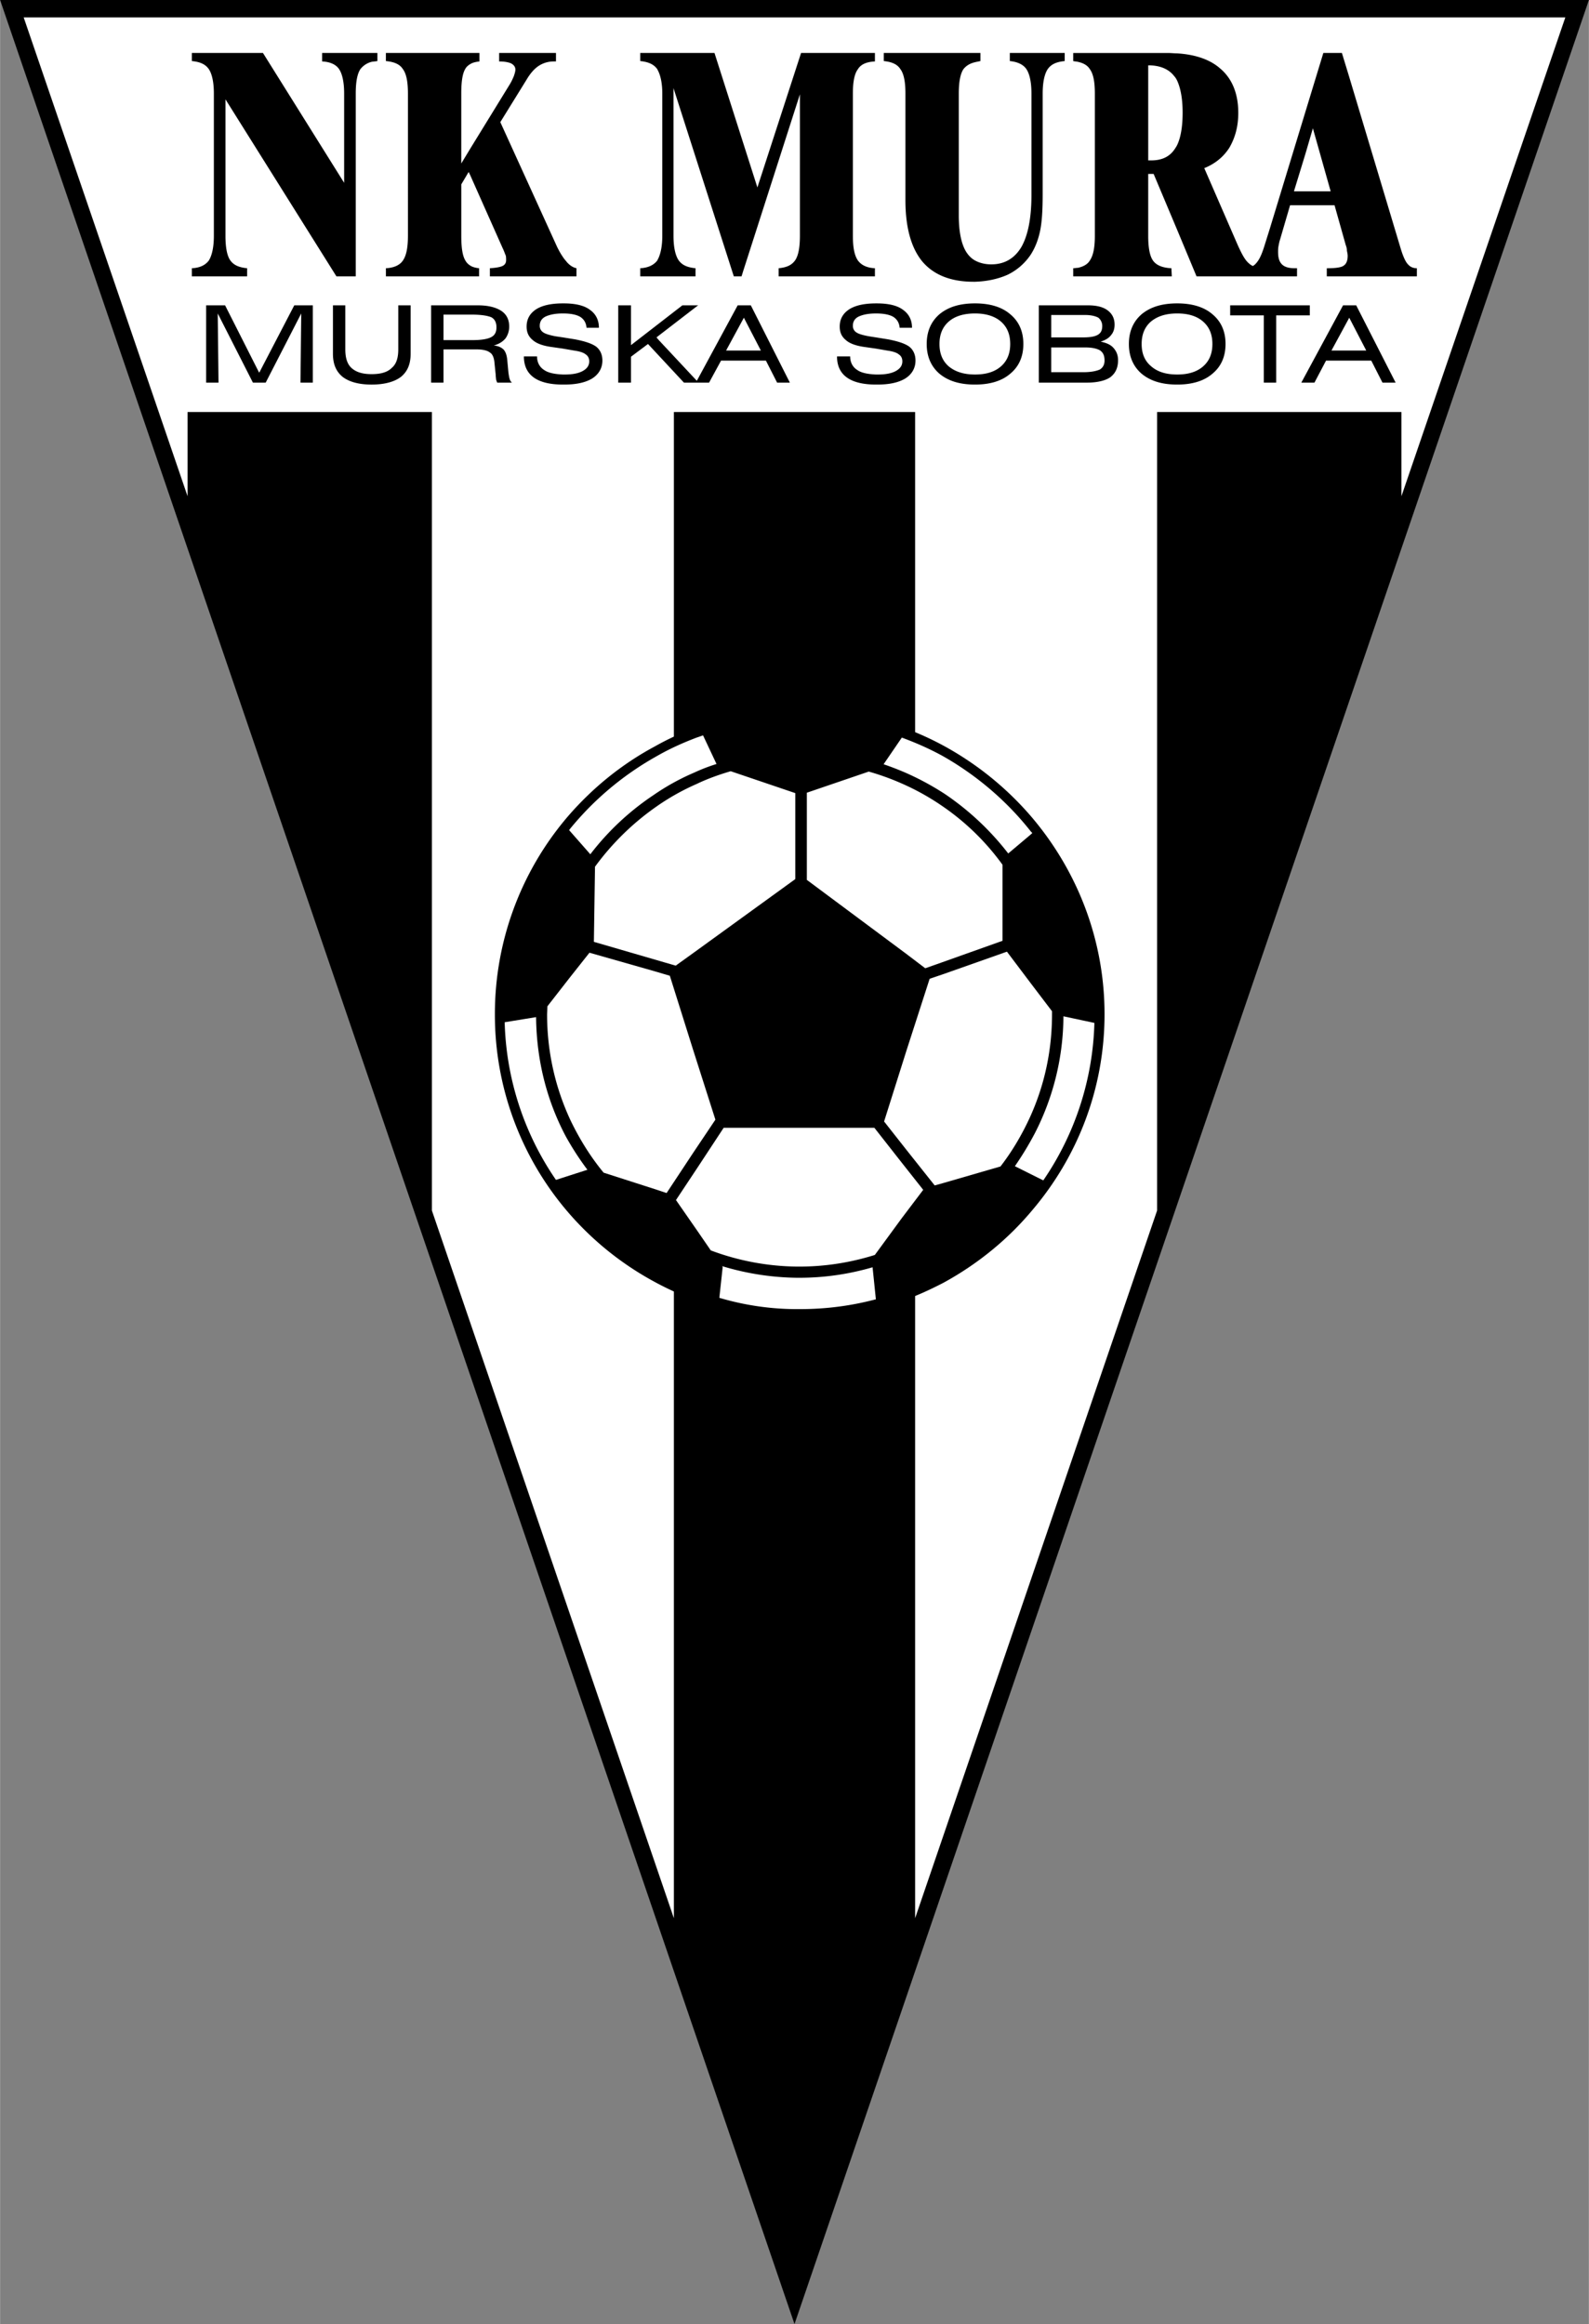 <svg xmlns="http://www.w3.org/2000/svg" width="1709" height="2500" viewBox="0 0 145.402 212.727"><rect x="0" y="0" width="145.402" height="212.727" fill="#808080" stroke="none"/><path d="M0 0h145.402L72.701 212.727z"/><path fill="#fff" d="M143.245 1.592H2.158l15 43.833v-7.713h22.359v73.091l22.146 64.776V37.712h22.076v137.867l22.146-64.776V37.712h22.359v7.713z"/><path d="M58.585 24.552c.708-.036 1.238-.284 1.557-.708.035-.071.07-.142.106-.211.212-.461.354-1.133.354-2.053V8.561c0-.885-.141-1.557-.354-2.017l-.106-.212c-.318-.46-.849-.672-1.557-.742v-.743h6.793l3.927 12.311 3.998-12.311h6.758v.778c-.744.035-1.275.247-1.557.707-.319.425-.461 1.168-.461 2.229V21.58c0 1.061.142 1.804.461 2.264.317.424.812.672 1.557.708v.742h-8.81v-.742c.743-.071 1.203-.284 1.521-.743.284-.425.424-1.168.424-2.229V8.632l-5.165 16.097-.177.566h-.707l-5.52-17.229V21.58c0 1.061.177 1.804.46 2.229.318.459.813.672 1.557.743v.742h-5.059v-.742zM35.307 24.552c.743-.036 1.274-.284 1.558-.708.318-.46.459-1.203.459-2.264V8.561c0-1.061-.141-1.804-.459-2.229-.284-.46-.814-.672-1.558-.742v-.743h8.562v.778c-.319.035-.637.106-.85.247-.176.106-.354.248-.46.46-.248.425-.354 1.168-.354 2.229v6.404l.813-1.344 3.609-5.873c.177-.284.283-.531.389-.778.071-.212.141-.425.141-.601 0-.249-.141-.425-.389-.566-.248-.106-.601-.177-1.097-.177v-.779h5.201v.778h-.212c-.496 0-.956.141-1.344.389-.39.248-.778.672-1.132 1.273l-2.406 3.892 5.201 11.427c.176.354.354.672.53.919.107.177.248.319.354.46.282.318.566.496.884.567v.742h-7.924v-.742c.567-.036.956-.106 1.168-.212.212-.106.318-.283.318-.531 0-.142 0-.284-.035-.425-.071-.141-.142-.389-.283-.672l-2.972-6.686-.141-.283-.672 1.132v4.705c0 1.061.106 1.804.354 2.229.106.212.284.389.46.495.212.143.496.212.814.249v.742h-8.526v-.743zM17.547 24.552c.743-.036 1.239-.284 1.557-.708.283-.46.459-1.203.459-2.264V8.561c0-1.061-.176-1.804-.459-2.229-.318-.46-.813-.672-1.557-.742v-.743H24.056l7.43 11.887V8.561c0-1.061-.177-1.804-.46-2.229-.283-.425-.813-.672-1.557-.707v-.778h5.059v.743c-.176.035-.354.035-.53.07a1.885 1.885 0 0 0-1.027.672c-.283.425-.424 1.168-.424 2.229v16.733h-1.769L20.625 9.092V21.58c0 1.061.141 1.804.425 2.229.317.459.813.672 1.557.743v.742h-5.06v-.742zM28.62 35.024h-1.132l.072-6.333-3.255 6.333h-1.168l-3.22-6.333.071 6.333h-1.132v-7.076h1.734l3.113 6.156.036-.036 3.183-6.12h1.698zM37.571 32.371c0 .955-.283 1.627-.884 2.123-.602.46-1.521.708-2.688.708-1.168 0-2.053-.248-2.654-.708-.601-.496-.884-1.168-.884-2.123v-4.422h1.132v4.033c0 .778.177 1.344.566 1.698.425.389 1.026.566 1.84.566.849 0 1.45-.177 1.839-.566.425-.354.602-.92.602-1.698v-4.033h1.132v4.422zM54.199 34.635c-.637.389-1.486.566-2.583.566h-.107c-1.167 0-2.052-.212-2.653-.636-.602-.425-.92-1.062-.92-1.946h1.203c0 .566.248.991.637 1.238.389.283.991.389 1.733.424h.142c.743 0 1.273-.106 1.663-.318.389-.212.601-.496.601-.884 0-.283-.106-.495-.318-.637-.212-.176-.566-.283-1.061-.354l-1.026-.178-.99-.142c-.814-.106-1.415-.318-1.769-.637-.389-.318-.566-.708-.566-1.238 0-.671.283-1.202.885-1.592.566-.354 1.379-.531 2.44-.531h.071c1.026 0 1.84.177 2.37.567.567.389.85.955.85 1.662h-1.132c-.035-.46-.247-.778-.566-.99-.354-.212-.884-.318-1.592-.318-.708 0-1.202.106-1.592.283-.354.177-.531.46-.531.849 0 .248.106.46.318.601.212.142.566.248 1.097.354l.708.105 1.097.177c.92.177 1.557.389 1.946.672.354.283.566.708.566 1.273-.001.674-.32 1.24-.921 1.63zM82.854 34.635c-.637.389-1.485.566-2.582.566h-.107c-1.167 0-2.052-.212-2.654-.636-.601-.425-.919-1.062-.919-1.946h1.203c0 .566.247.991.637 1.238.389.283.991.389 1.733.424h.142c.742 0 1.273-.106 1.662-.318s.602-.496.602-.884c0-.283-.106-.495-.318-.637-.212-.176-.566-.283-1.062-.354l-1.026-.177-.991-.142c-.813-.106-1.416-.318-1.769-.637-.389-.318-.566-.708-.566-1.238 0-.671.283-1.202.885-1.592.565-.354 1.378-.531 2.44-.531h.071c1.026 0 1.84.177 2.37.567.567.389.85.955.85 1.662h-1.132c-.036-.46-.248-.778-.566-.99-.354-.212-.885-.318-1.592-.318-.708 0-1.203.106-1.592.283-.354.177-.531.46-.531.849 0 .248.106.46.319.601.212.142.566.248 1.133.354l.671.105 1.097.177c.919.177 1.557.389 1.945.672.354.283.566.708.566 1.273.001.673-.316 1.239-.919 1.629zM92.194 25.153c-.885.389-1.875.601-2.972.637h-.142c-2.087 0-3.644-.637-4.67-1.84-1.026-1.238-1.557-3.113-1.557-5.625V8.561c0-1.061-.141-1.804-.459-2.229-.284-.46-.814-.672-1.522-.742v-.743H89.717v.743c-.176.035-.353.07-.495.105-.46.106-.814.319-1.062.637-.282.425-.424 1.168-.424 2.229v11.144c0 1.557.248 2.688.708 3.396.213.319.46.566.778.743.389.212.884.354 1.486.354 1.202 0 2.122-.53 2.759-1.592.602-1.061.919-2.653.919-4.74V8.561c0-1.061-.176-1.804-.459-2.229-.283-.425-.813-.672-1.521-.742v-.743h5.023v.743c-.742.07-1.238.282-1.557.742-.282.425-.459 1.168-.459 2.229v9.234c0 1.45-.07 2.582-.248 3.396-.177.813-.46 1.521-.85 2.123a5.333 5.333 0 0 1-2.121 1.839zM116.782 35.024h-1.132v-6.156h-3.078v-.92h7.288v.92h-3.078zM92.442 34.21c-.778.672-1.875.991-3.219.991-1.379 0-2.44-.319-3.254-.991-.779-.672-1.169-1.592-1.169-2.724 0-1.132.39-2.052 1.169-2.725.813-.672 1.875-.991 3.254-.991 1.344 0 2.441.318 3.219.991.814.673 1.203 1.592 1.203 2.725 0 1.132-.389 2.052-1.203 2.724zm-3.219-5.519c-1.026 0-1.84.248-2.405.743-.567.495-.849 1.167-.849 2.052 0 .884.282 1.557.849 2.051.601.495 1.379.743 2.405.743 1.025 0 1.804-.248 2.37-.743.566-.495.849-1.167.849-2.051 0-.885-.283-1.557-.849-2.052-.567-.495-1.379-.743-2.37-.743zM101.605 34.528c-.46.318-1.204.496-2.159.496H95.06v-7.076h4.493c.778 0 1.379.141 1.804.46.424.318.637.743.637 1.309 0 .389-.106.707-.319.955-.212.283-.529.46-.955.602.531.106.92.283 1.168.566.283.318.424.672.424 1.132 0 .707-.248 1.203-.707 1.556zm-2.547-3.644c.672 0 1.131-.07 1.415-.248.248-.141.39-.389.39-.778a.961.961 0 0 0-.354-.778c-.248-.141-.671-.248-1.202-.248h-3.113v2.052h2.864zm1.627 1.203c-.283-.177-.743-.284-1.345-.284h-3.147v2.265h2.971c.673 0 1.168-.106 1.486-.247.283-.177.425-.46.425-.814 0-.424-.107-.707-.39-.92zM110.945 34.21c-.778.672-1.875.991-3.22.991-1.379 0-2.44-.319-3.254-.991-.779-.672-1.168-1.592-1.168-2.724 0-1.132.39-2.052 1.168-2.725.813-.672 1.875-.991 3.254-.991 1.344 0 2.441.318 3.22.991.814.673 1.203 1.592 1.203 2.725-.001 1.132-.389 2.052-1.203 2.724zm-3.22-5.519c-1.026 0-1.804.248-2.406.743-.565.495-.848 1.167-.848 2.052 0 .884.283 1.557.883 2.051.566.495 1.345.743 2.371.743s1.804-.248 2.37-.743c.566-.495.85-1.167.85-2.051 0-.885-.284-1.557-.85-2.052-.566-.495-1.344-.743-2.37-.743zM126.511 35.024l-1.026-2.017h-4.139l-1.061 2.017h-1.202l3.82-7.076h1.203l3.608 7.076h-1.203zm-3.078-5.873l-1.592 2.936h3.185l-1.558-3.007-.035.071zM128.846 24.198c-.212-.212-.424-.672-.637-1.344l-4.775-15.919-.637-2.087h-1.698l-1.628 5.342-3.254 10.685-.531 1.698c-.213.672-.425 1.167-.708 1.486-.09.121-.203.209-.3.277h-.062a1.566 1.566 0 0 1-.381-.277c-.318-.284-.6-.813-.955-1.592l-3.078-7.076c.955-.389 1.733-.99 2.299-1.875.531-.92.813-1.946.813-3.184 0-1.769-.566-3.148-1.663-4.068-.919-.814-2.264-1.274-3.927-1.379-.283 0-.566-.036-.884-.036h-8.632v.741c.141.035.283.035.424.07.496.106.885.318 1.098.672.318.425.459 1.168.459 2.229V21.58c0 1.061-.141 1.804-.459 2.264-.212.354-.602.566-1.098.672-.141 0-.283.036-.424.036v.742H107.229l-.036-.742c-.778-.036-1.344-.249-1.662-.672-.318-.425-.46-1.203-.46-2.3v-5.661h.496l2.158 5.13 1.769 4.245H118.69v-.742h-.211c-.531 0-.92-.106-1.168-.354-.248-.248-.353-.601-.353-1.132 0-.177 0-.318.036-.53.035-.177.07-.39.141-.602l.92-3.148h4.069l1.025 3.644c.071.177.107.354.107.531.034.142.07.319.07.461 0 .459-.142.742-.354.883-.213.177-.743.249-1.557.249v.742h8.244v-.742c-.318-.002-.601-.108-.813-.356zm-21.121-10.931c-.07.142-.141.247-.212.354-.459.707-1.167 1.061-2.158 1.061h-.283V5.979c1.097 0 1.91.354 2.406 1.026.106.107.177.248.248.389.318.708.495 1.663.495 2.937-.001 1.273-.178 2.263-.496 2.936zm11.745 4.245h-1.061l1.061-3.468.672-2.299 1.627 5.767h-2.299zM45.496 35.024c-.036-.071-.071-.177-.106-.283 0-.106-.036-.283-.036-.46l-.106-1.026c-.035-.496-.177-.849-.425-.99-.212-.177-.636-.284-1.202-.284h-3.043v3.043h-1.132v-7.076h4.281c.92 0 1.627.177 2.123.495.495.318.743.814.743 1.45 0 .425-.142.814-.354 1.098-.248.283-.566.495-1.061.636.424.035.707.176.919.389.177.212.283.531.318.956l.106 1.132c.035.249.071.461.106.566a.734.734 0 0 0 .212.354h-1.343zm-.531-5.979c-.318-.141-.92-.248-1.804-.248H40.578v2.334h2.689c.813 0 1.38-.105 1.698-.283s.46-.46.46-.884-.141-.742-.46-.919zM68.704 27.948h-1.203l-3.714 6.863-.013.026h-.029l-3.496-3.741-.177-.212.177-.141 3.538-2.725.105-.07h-1.451l-4.705 3.644v-3.644h-1.167v7.076h1.167v-2.371l1.557-1.167 3.291 3.538h2.299l1.097-2.017h4.104l1.026 2.017h1.167l-3.573-7.076zm-2.265 4.139l1.592-2.936.036-.071 1.557 3.007h-3.185zM94.494 74.895a28.608 28.608 0 0 0-8.172-6.65 27.328 27.328 0 0 0-3.609-1.628 27.54 27.54 0 0 0-9.552-1.698h-.248a27.788 27.788 0 0 0-9.27 1.698 23.427 23.427 0 0 0-3.714 1.699c-3.042 1.627-5.731 3.821-7.96 6.403a27.785 27.785 0 0 0-6.687 18.113 27.715 27.715 0 0 0 6.687 18.114 27.968 27.968 0 0 0 7.96 6.403c1.167.637 2.441 1.203 3.714 1.699 2.901 1.061 6.014 1.626 9.27 1.662h.248c3.36 0 6.58-.601 9.552-1.698 1.239-.425 2.441-.99 3.609-1.592 3.113-1.699 5.908-3.963 8.172-6.687 4.104-4.847 6.581-11.073 6.581-17.902 0-6.793-2.477-13.055-6.581-17.936z"/><path d="M86.459 72.674a25.091 25.091 0 0 1 5.802 5.446l2.07-1.746.133-.12-.164-.182c-2.177-2.765-4.978-5.154-8.097-6.906-1.1-.6-2.271-1.127-3.602-1.624l-.078-.028-1.668 2.44c.683.23 1.343.49 1.956.752a25.337 25.337 0 0 1 3.648 1.968z" fill="#fff"/><path d="M84.667 88.628l1.573-.557 5.498-1.958v-6.959a22.336 22.336 0 0 0-5.554-5.401 22.315 22.315 0 0 0-3.571-1.995 22.954 22.954 0 0 0-3.116-1.133l-5.666 1.934v7.979l9.031 6.72 1.805 1.37zM54.443 79.333l-.102 6.876 7.488 2.179 1.671-1.203 9.24-6.696s.019-.02.035-.034v-7.859l-5.912-2.005c-1.182.347-2.205.728-3.121 1.169a21.153 21.153 0 0 0-3.671 2.063 23.863 23.863 0 0 0-5.628 5.51z" fill="#fff"/><path d="M54.015 78.193a24.205 24.205 0 0 1 5.775-5.411 21.204 21.204 0 0 1 3.75-2.072 16.434 16.434 0 0 1 2.024-.78l-1.233-2.62-.598.208c-1.371.52-2.575 1.081-3.681 1.719a27.626 27.626 0 0 0-7.891 6.627l.015-.019-.103.136.083.096 1.859 2.116zM49.051 93.1l-2.873.468a26.683 26.683 0 0 0 4.693 14.431l1.024-.331 1.854-.597a26.398 26.398 0 0 1-1.997-3.087c-1.761-3.344-2.66-7.007-2.701-10.884z" fill="#fff"/><path d="M63.41 96.053l-2.118-6.739-1.429-.422-5.927-1.688-1.772 2.24-2.075 2.663-.031.723c0 3.383.718 6.645 2.134 9.694.868 1.81 1.894 3.427 3.042 4.814l4.771 1.533.991.33 2.444-3.7 2.022-3.015-2.052-6.433zM73.162 116.957h-.251a24.46 24.46 0 0 1-6.843-1.068l.061.079-.01.098-.296 2.726a25.075 25.075 0 0 0 7.092 1.035h.248c2.429 0 4.716-.299 6.985-.899l-.302-2.931c-2.16.631-4.406.96-6.684.96zM80.011 103.23h-7.097-6.696l-2.369 3.605-1.996 3.009 1.993 2.871 1.192 1.737a23.108 23.108 0 0 0 7.875 1.482h.248c2.329 0 4.647-.361 6.892-1.065l2.463-3.365 1.964-2.595-1.961-2.483-2.508-3.196zM92.142 87.108l-5.74 2.028s-1.136.387-1.334.456l-2.12 6.568-2.048 6.491 2.007 2.551 2.623 3.304.727-.203 5.292-1.532c1.03-1.329 1.948-2.86 2.724-4.56 1.324-2.933 1.995-6.089 1.995-9.38v-.27l-1.967-2.589-2.159-2.864z" fill="#fff"/><path d="M92.869 106.745c.379.189 2.337 1.168 2.6 1.298a26.744 26.744 0 0 0 4.677-14.414l-2.834-.604a23.662 23.662 0 0 1-2.599 10.673 28.995 28.995 0 0 1-1.844 3.047z" fill="#fff"/></svg>
